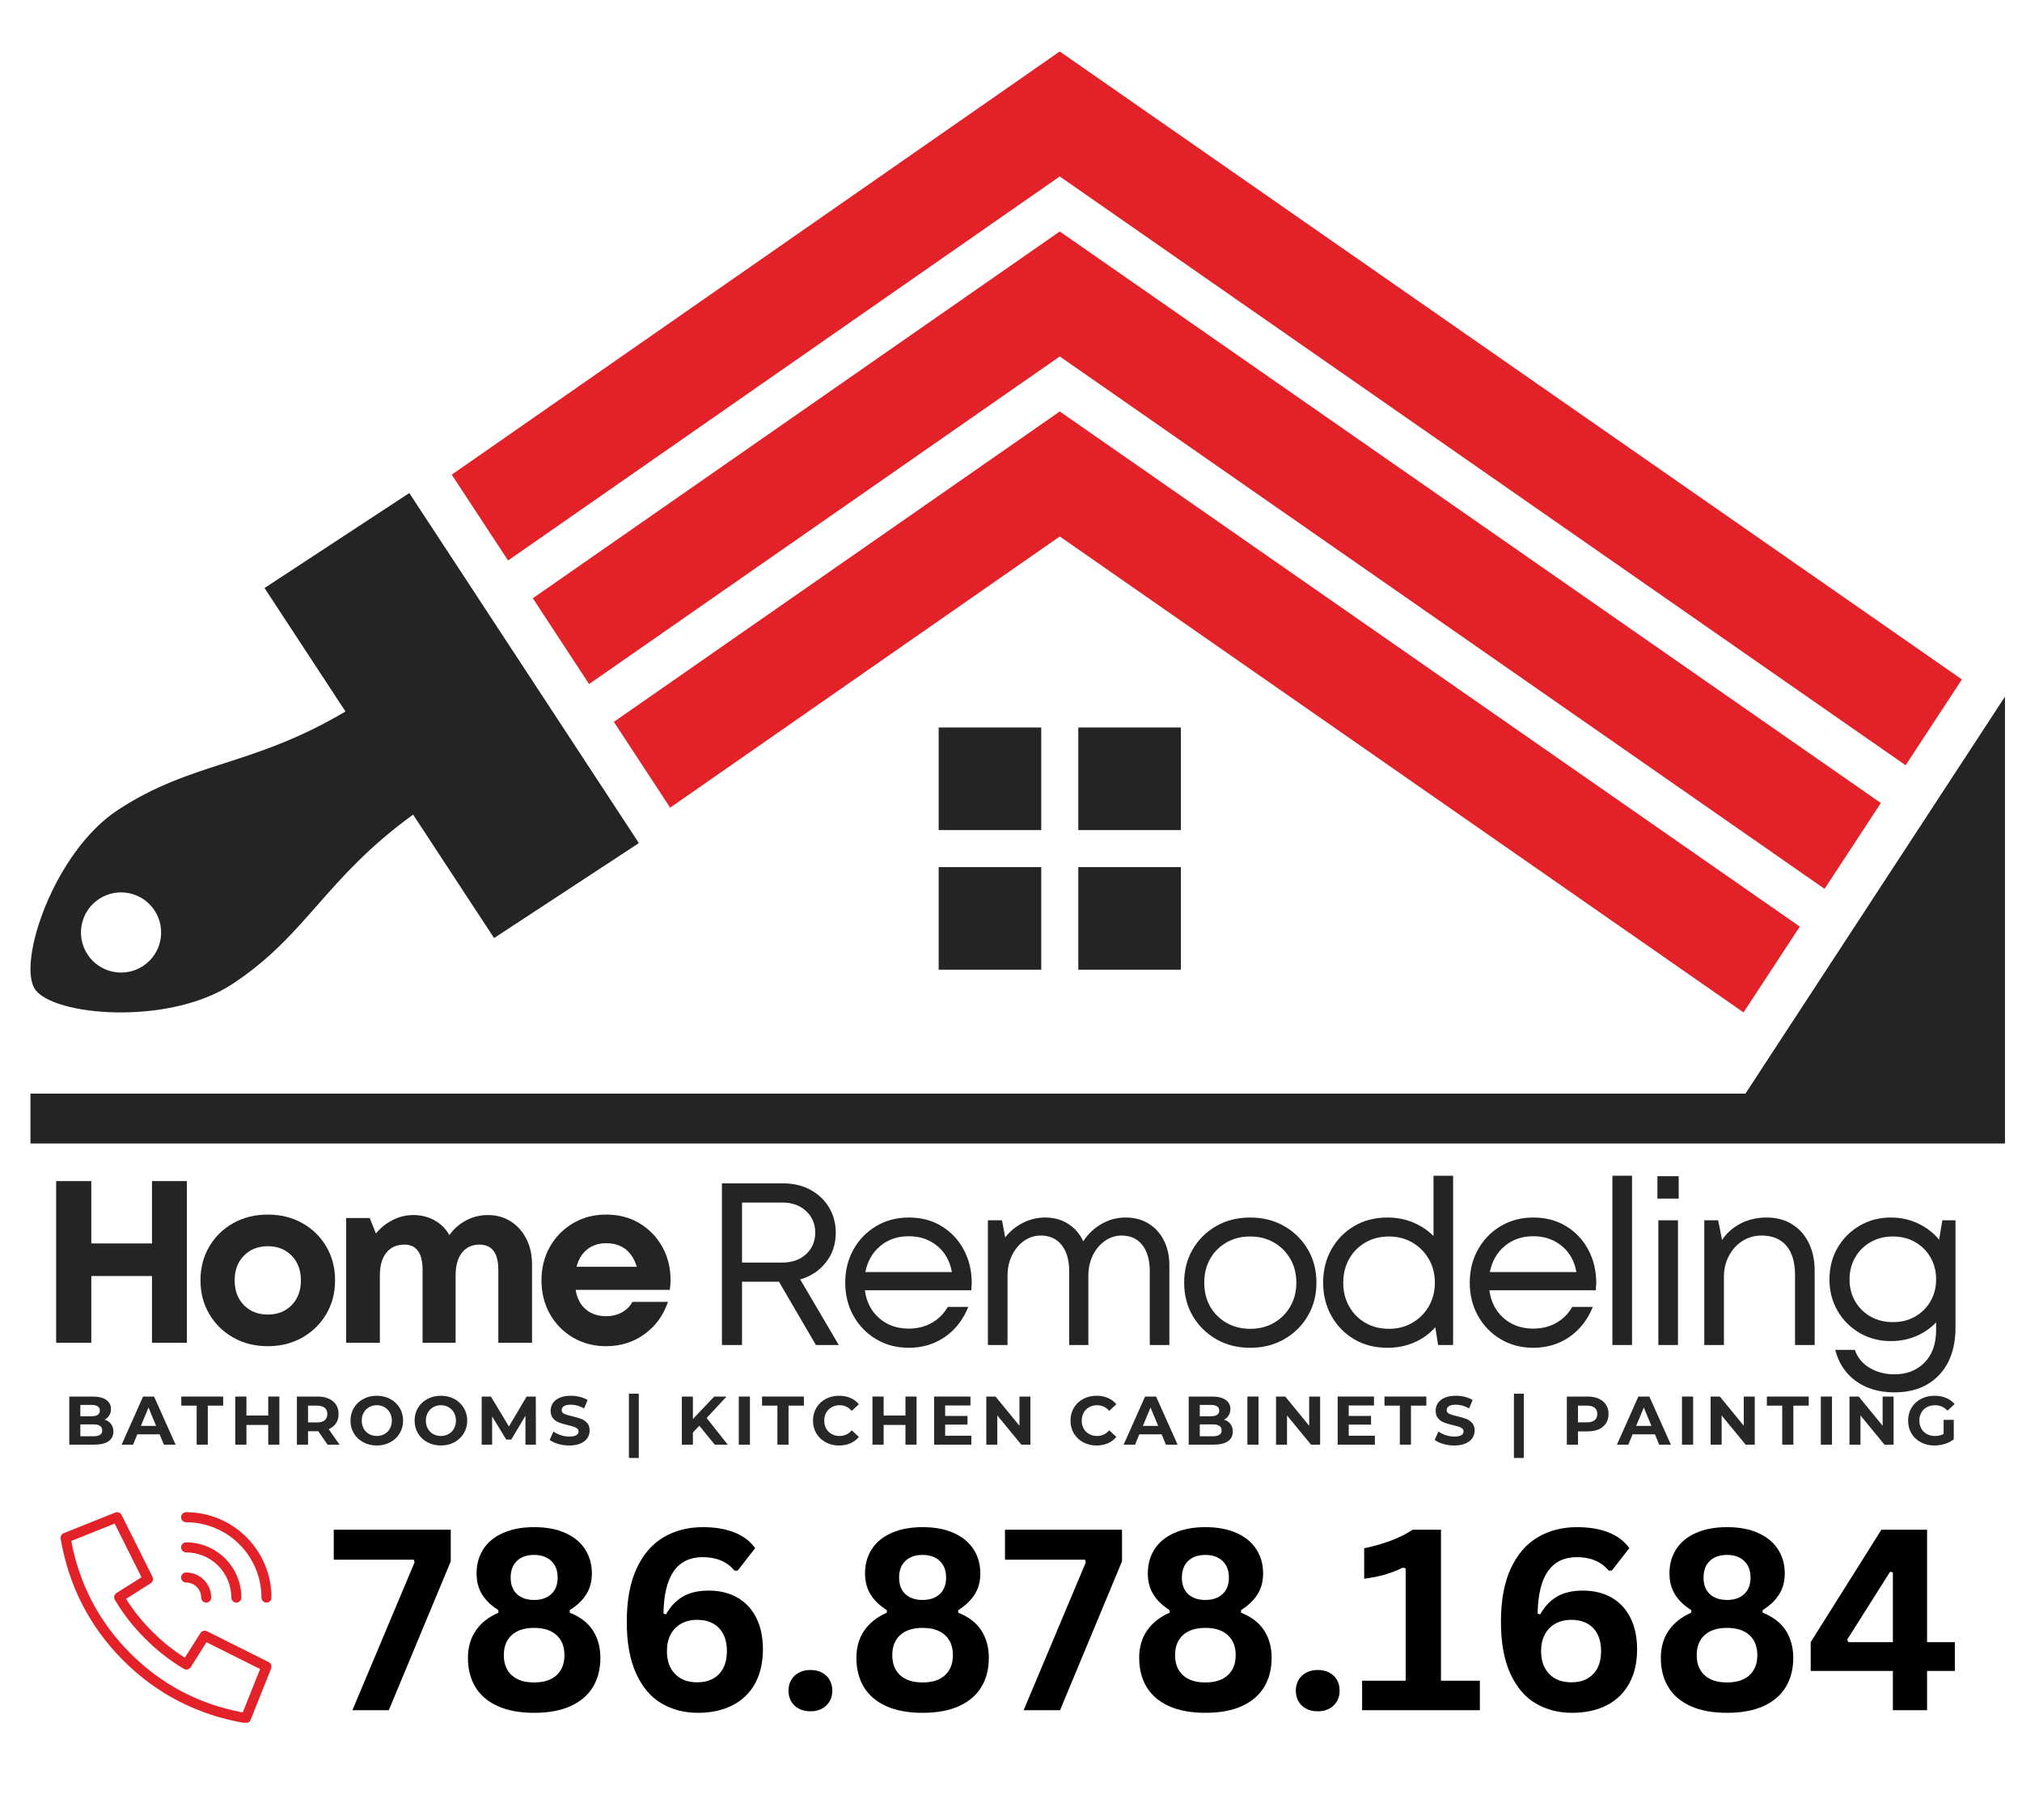 <svg xmlns="http://www.w3.org/2000/svg" xmlns:xlink="http://www.w3.org/1999/xlink" width="1000" zoomAndPan="magnify" viewBox="0 0 750 675" height="900" preserveAspectRatio="xMidYMid meet" version="1.0"><defs><g/><clipPath id="07a077c815"><path d="M 11 258 L 743.68 258 L 743.68 424.195 L 11 424.195 Z M 11 258 " clip-rule="nonzero"/></clipPath><clipPath id="f1d8979d4c"><path d="M 22.348 560.621 L 100.648 560.621 L 100.648 638.922 L 22.348 638.922 Z M 22.348 560.621 " clip-rule="nonzero"/></clipPath></defs><path fill="#e32128" d="M 727.703 251.992 L 706.832 283.816 L 393.078 65.445 L 188.449 207.879 L 167.562 176.047 L 393.078 19.09 Z M 727.703 251.992 " fill-opacity="1" fill-rule="nonzero"/><path fill="#e32128" d="M 697.645 297.828 L 676.766 329.652 L 393.09 132.199 L 218.504 253.703 L 197.633 221.883 L 393.09 85.844 Z M 697.645 297.828 " fill-opacity="1" fill-rule="nonzero"/><path fill="#e32128" d="M 667.578 343.656 L 646.707 375.488 L 393.09 198.961 L 248.574 299.543 L 227.699 267.719 L 393.09 152.605 Z M 667.578 343.656 " fill-opacity="1" fill-rule="nonzero"/><path fill="#242424" d="M 86.078 365.027 C 113.801 346.836 120.523 325.805 153.234 302.121 L 183.27 347.91 L 236.973 312.684 L 151.816 182.863 L 98.117 218.086 L 128.145 263.871 C 93.395 284.461 71.434 282.242 43.699 300.418 C 20.059 315.934 6.391 356.812 12.934 366.801 C 19.484 376.785 62.426 380.539 86.078 365.027 Z M 36.746 333.406 C 43.613 328.902 52.832 330.816 57.332 337.684 C 61.836 344.543 59.922 353.77 53.055 358.273 C 46.184 362.773 36.969 360.852 32.465 353.992 C 27.965 347.121 29.875 337.906 36.746 333.406 Z M 36.746 333.406 " fill-opacity="1" fill-rule="nonzero"/><path fill="#242424" d="M 348.172 269.812 L 386.219 269.812 L 386.219 307.859 L 348.172 307.859 Z M 348.172 269.812 " fill-opacity="1" fill-rule="nonzero"/><path fill="#242424" d="M 399.961 269.812 L 438.008 269.812 L 438.008 307.859 L 399.961 307.859 Z M 399.961 269.812 " fill-opacity="1" fill-rule="nonzero"/><path fill="#242424" d="M 348.172 321.598 L 386.219 321.598 L 386.219 359.645 L 348.172 359.645 Z M 348.172 321.598 " fill-opacity="1" fill-rule="nonzero"/><path fill="#242424" d="M 399.961 321.598 L 438.008 321.598 L 438.008 359.645 L 399.961 359.645 Z M 399.961 321.598 " fill-opacity="1" fill-rule="nonzero"/><g clip-path="url(#07a077c815)"><path fill="#242424" d="M 647.414 405.609 L 11.297 405.609 L 11.297 424.105 L 743.766 424.105 L 743.766 258.246 Z M 647.414 405.609 " fill-opacity="1" fill-rule="nonzero"/></g><g fill="#242424" fill-opacity="1"><g transform="translate(13.989, 497.994)"><g><path d="M 42.391 -59.953 L 55.328 -59.953 L 55.328 0 L 42.391 0 L 42.391 -24.75 L 19.875 -24.75 L 19.875 0 L 6.844 0 L 6.844 -59.953 L 19.875 -59.953 L 19.875 -36.828 L 42.391 -36.828 Z M 42.391 -59.953 "/></g></g></g><g fill="#242424" fill-opacity="1"><g transform="translate(71.364, 497.994)"><g><path d="M 28 1.281 C 23.207 1.281 18.926 0.211 15.156 -1.922 C 11.383 -4.066 8.414 -6.977 6.25 -10.656 C 4.082 -14.344 3 -18.5 3 -23.125 C 3 -27.801 4.082 -31.977 6.25 -35.656 C 8.414 -39.344 11.383 -42.242 15.156 -44.359 C 18.926 -46.473 23.207 -47.531 28 -47.531 C 32.738 -47.531 36.992 -46.473 40.766 -44.359 C 44.535 -42.242 47.504 -39.344 49.672 -35.656 C 51.836 -31.977 52.922 -27.801 52.922 -23.125 C 52.922 -18.5 51.836 -14.344 49.672 -10.656 C 47.504 -6.977 44.535 -4.066 40.766 -1.922 C 36.992 0.211 32.738 1.281 28 1.281 Z M 28 -10.453 C 31.602 -10.453 34.547 -11.617 36.828 -13.953 C 39.109 -16.297 40.25 -19.352 40.25 -23.125 C 40.25 -26.895 39.109 -29.945 36.828 -32.281 C 34.547 -34.625 31.602 -35.797 28 -35.797 C 24.352 -35.797 21.383 -34.625 19.094 -32.281 C 16.812 -29.945 15.672 -26.895 15.672 -23.125 C 15.672 -19.352 16.812 -16.297 19.094 -13.953 C 21.383 -11.617 24.352 -10.453 28 -10.453 Z M 28 -10.453 "/></g></g></g><g fill="#242424" fill-opacity="1"><g transform="translate(122.403, 497.994)"><g><path d="M 58.578 -47.359 C 61.773 -47.359 64.598 -46.57 67.047 -45 C 69.504 -43.438 71.43 -41.281 72.828 -38.531 C 74.234 -35.789 74.938 -32.625 74.938 -29.031 L 74.938 0 L 62.438 0 L 62.438 -26.984 C 62.438 -33.254 60.094 -36.391 55.406 -36.391 C 52.664 -36.391 50.508 -35.391 48.938 -33.391 C 47.375 -31.398 46.594 -28.602 46.594 -25 L 46.594 0 L 34.344 0 L 34.344 -26.984 C 34.344 -33.254 32.086 -36.391 27.578 -36.391 C 24.723 -36.391 22.492 -35.391 20.891 -33.391 C 19.297 -31.398 18.5 -28.602 18.5 -25 L 18.5 0 L 6 0 L 6 -46.25 L 14.734 -46.25 L 17.047 -40.516 C 18.703 -42.566 20.742 -44.219 23.172 -45.469 C 25.598 -46.727 28.18 -47.359 30.922 -47.359 C 33.828 -47.359 36.453 -46.703 38.797 -45.391 C 41.141 -44.078 42.969 -42.25 44.281 -39.906 C 45.875 -42.188 47.926 -44 50.438 -45.344 C 52.945 -46.688 55.66 -47.359 58.578 -47.359 Z M 58.578 -47.359 "/></g></g></g><g fill="#242424" fill-opacity="1"><g transform="translate(197.848, 497.994)"><g><path d="M 50.875 -23.297 C 50.875 -22.098 50.785 -20.867 50.609 -19.609 L 15.672 -19.609 C 16.18 -16.473 17.438 -14.062 19.438 -12.375 C 21.438 -10.688 23.953 -9.844 26.984 -9.844 C 29.148 -9.844 31.086 -10.312 32.797 -11.25 C 34.516 -12.195 35.828 -13.5 36.734 -15.156 L 49.922 -15.156 C 48.211 -10.133 45.301 -6.141 41.188 -3.172 C 37.082 -0.203 32.348 1.281 26.984 1.281 C 22.41 1.281 18.312 0.211 14.688 -1.922 C 11.062 -4.066 8.207 -6.977 6.125 -10.656 C 4.039 -14.344 3 -18.5 3 -23.125 C 3 -27.75 4.039 -31.898 6.125 -35.578 C 8.207 -39.266 11.062 -42.176 14.688 -44.312 C 18.312 -46.457 22.41 -47.531 26.984 -47.531 C 31.711 -47.531 35.875 -46.43 39.469 -44.234 C 43.07 -42.035 45.875 -39.109 47.875 -35.453 C 49.875 -31.797 50.875 -27.742 50.875 -23.297 Z M 26.984 -36.906 C 24.18 -36.906 21.82 -36.133 19.906 -34.594 C 18 -33.051 16.703 -30.91 16.016 -28.172 L 38.359 -28.172 C 36.535 -33.992 32.742 -36.906 26.984 -36.906 Z M 26.984 -36.906 "/></g></g></g><g fill="#242424" fill-opacity="1"><g transform="translate(259.56, 498.835)"><g><path d="M 43.078 0 L 29.375 -23.469 L 15.672 -23.469 L 15.672 0 L 8.219 0 L 8.219 -59.953 L 30.922 -59.953 C 34.68 -59.953 38.031 -59.164 40.969 -57.594 C 43.914 -56.02 46.227 -53.848 47.906 -51.078 C 49.594 -48.316 50.438 -45.164 50.438 -41.625 C 50.438 -37.395 49.223 -33.738 46.797 -30.656 C 44.367 -27.57 41.188 -25.461 37.25 -24.328 L 51.562 0 Z M 15.672 -52.844 L 15.672 -30.578 L 30.578 -30.578 C 34.234 -30.578 37.188 -31.617 39.438 -33.703 C 41.695 -35.785 42.828 -38.453 42.828 -41.703 C 42.828 -44.898 41.695 -47.555 39.438 -49.672 C 37.188 -51.785 34.234 -52.844 30.578 -52.844 Z M 15.672 -52.844 "/></g></g></g><g fill="#242424" fill-opacity="1"><g transform="translate(309.828, 498.835)"><g><path d="M 50.609 -22.953 C 50.609 -22.492 50.578 -22.051 50.516 -21.625 C 50.461 -21.195 50.438 -20.754 50.438 -20.297 L 10.969 -20.297 C 11.531 -16.016 13.297 -12.57 16.266 -9.969 C 19.234 -7.375 22.891 -6.078 27.234 -6.078 C 30.43 -6.078 33.285 -6.789 35.797 -8.219 C 38.305 -9.645 40.273 -11.613 41.703 -14.125 L 49.328 -14.125 C 47.391 -9.332 44.477 -5.609 40.594 -2.953 C 36.707 -0.297 32.254 1.031 27.234 1.031 C 22.773 1.031 18.758 -0.023 15.188 -2.141 C 11.625 -4.254 8.816 -7.133 6.766 -10.781 C 4.711 -14.438 3.688 -18.551 3.688 -23.125 C 3.688 -27.688 4.711 -31.797 6.766 -35.453 C 8.816 -39.109 11.625 -41.992 15.188 -44.109 C 18.758 -46.223 22.773 -47.281 27.234 -47.281 C 31.91 -47.281 36.004 -46.191 39.516 -44.016 C 43.035 -41.848 45.766 -38.922 47.703 -35.234 C 49.641 -31.555 50.609 -27.461 50.609 -22.953 Z M 27.234 -40.344 C 23.066 -40.344 19.539 -39.129 16.656 -36.703 C 13.77 -34.273 11.93 -31.062 11.141 -27.062 L 43.25 -27.062 C 42.508 -31.176 40.68 -34.414 37.766 -36.781 C 34.859 -39.156 31.348 -40.344 27.234 -40.344 Z M 27.234 -40.344 "/></g></g></g><g fill="#242424" fill-opacity="1"><g transform="translate(359.068, 498.835)"><g><path d="M 58.406 -47.281 C 61.719 -47.281 64.586 -46.52 67.016 -45 C 69.441 -43.488 71.32 -41.406 72.656 -38.75 C 74 -36.094 74.672 -33.023 74.672 -29.547 L 74.672 0 L 67.406 0 L 67.406 -27.312 C 67.406 -31.488 66.488 -34.742 64.656 -37.078 C 62.832 -39.422 60.266 -40.594 56.953 -40.594 C 54.723 -40.594 52.664 -39.938 50.781 -38.625 C 48.895 -37.312 47.395 -35.523 46.281 -33.266 C 45.176 -31.016 44.625 -28.461 44.625 -25.609 L 44.625 0 L 37.516 0 L 37.516 -27.312 C 37.516 -31.488 36.582 -34.742 34.719 -37.078 C 32.863 -39.422 30.285 -40.594 26.984 -40.594 C 24.691 -40.594 22.617 -39.938 20.766 -38.625 C 18.91 -37.312 17.426 -35.523 16.312 -33.266 C 15.195 -31.016 14.641 -28.461 14.641 -25.609 L 14.641 0 L 7.359 0 L 7.359 -46.25 L 12.594 -46.25 L 13.781 -39.906 C 15.551 -42.188 17.734 -43.984 20.328 -45.297 C 22.93 -46.617 25.691 -47.281 28.609 -47.281 C 31.859 -47.281 34.707 -46.492 37.156 -44.922 C 39.613 -43.348 41.473 -41.191 42.734 -38.453 C 44.504 -41.191 46.773 -43.348 49.547 -44.922 C 52.316 -46.492 55.27 -47.281 58.406 -47.281 Z M 58.406 -47.281 "/></g></g></g><g fill="#242424" fill-opacity="1"><g transform="translate(435.541, 498.835)"><g><path d="M 28.172 1.031 C 23.492 1.031 19.312 -0.023 15.625 -2.141 C 11.945 -4.254 9.035 -7.125 6.891 -10.75 C 4.754 -14.375 3.688 -18.5 3.688 -23.125 C 3.688 -27.75 4.754 -31.883 6.891 -35.531 C 9.035 -39.188 11.945 -42.055 15.625 -44.141 C 19.312 -46.234 23.492 -47.281 28.172 -47.281 C 32.859 -47.281 37.055 -46.223 40.766 -44.109 C 44.473 -41.992 47.395 -39.125 49.531 -35.5 C 51.676 -31.875 52.75 -27.75 52.75 -23.125 C 52.75 -18.5 51.676 -14.375 49.531 -10.75 C 47.395 -7.125 44.473 -4.254 40.766 -2.141 C 37.055 -0.023 32.859 1.031 28.172 1.031 Z M 28.172 -6 C 31.484 -6 34.422 -6.738 36.984 -8.219 C 39.555 -9.707 41.582 -11.734 43.062 -14.297 C 44.551 -16.867 45.297 -19.812 45.297 -23.125 C 45.297 -26.438 44.551 -29.375 43.062 -31.938 C 41.582 -34.508 39.555 -36.535 36.984 -38.016 C 34.422 -39.504 31.484 -40.25 28.172 -40.25 C 24.859 -40.25 21.914 -39.504 19.344 -38.016 C 16.781 -36.535 14.77 -34.508 13.312 -31.938 C 11.863 -29.375 11.141 -26.438 11.141 -23.125 C 11.141 -19.812 11.863 -16.867 13.312 -14.297 C 14.77 -11.734 16.797 -9.707 19.391 -8.219 C 21.992 -6.738 24.922 -6 28.172 -6 Z M 28.172 -6 "/></g></g></g><g fill="#242424" fill-opacity="1"><g transform="translate(487.094, 498.835)"><g><path d="M 44.625 -62.781 L 51.891 -62.781 L 51.891 0 L 46.328 0 L 45.297 -6.594 C 43.191 -4.195 40.609 -2.328 37.547 -0.984 C 34.492 0.359 31.172 1.031 27.578 1.031 C 22.891 1.031 18.758 -0.023 15.188 -2.141 C 11.625 -4.254 8.816 -7.133 6.766 -10.781 C 4.711 -14.438 3.688 -18.551 3.688 -23.125 C 3.688 -27.75 4.711 -31.875 6.766 -35.5 C 8.816 -39.125 11.625 -41.992 15.188 -44.109 C 18.758 -46.223 22.891 -47.281 27.578 -47.281 C 31.004 -47.281 34.172 -46.664 37.078 -45.438 C 39.992 -44.207 42.508 -42.535 44.625 -40.422 Z M 28.094 -6 C 31.344 -6 34.25 -6.754 36.812 -8.266 C 39.383 -9.773 41.41 -11.812 42.891 -14.375 C 44.379 -16.945 45.125 -19.863 45.125 -23.125 C 45.125 -26.375 44.379 -29.285 42.891 -31.859 C 41.41 -34.43 39.383 -36.473 36.812 -37.984 C 34.25 -39.492 31.344 -40.25 28.094 -40.25 C 24.832 -40.25 21.914 -39.504 19.344 -38.016 C 16.781 -36.535 14.77 -34.492 13.312 -31.891 C 11.863 -29.297 11.141 -26.375 11.141 -23.125 C 11.141 -19.863 11.863 -16.938 13.312 -14.344 C 14.77 -11.75 16.781 -9.707 19.344 -8.219 C 21.914 -6.738 24.832 -6 28.094 -6 Z M 28.094 -6 "/></g></g></g><g fill="#242424" fill-opacity="1"><g transform="translate(541.472, 498.835)"><g><path d="M 50.609 -22.953 C 50.609 -22.492 50.578 -22.051 50.516 -21.625 C 50.461 -21.195 50.438 -20.754 50.438 -20.297 L 10.969 -20.297 C 11.531 -16.016 13.297 -12.57 16.266 -9.969 C 19.234 -7.375 22.891 -6.078 27.234 -6.078 C 30.43 -6.078 33.285 -6.789 35.797 -8.219 C 38.305 -9.645 40.273 -11.613 41.703 -14.125 L 49.328 -14.125 C 47.391 -9.332 44.477 -5.609 40.594 -2.953 C 36.707 -0.297 32.254 1.031 27.234 1.031 C 22.773 1.031 18.758 -0.023 15.188 -2.141 C 11.625 -4.254 8.816 -7.133 6.766 -10.781 C 4.711 -14.438 3.688 -18.551 3.688 -23.125 C 3.688 -27.688 4.711 -31.797 6.766 -35.453 C 8.816 -39.109 11.625 -41.992 15.188 -44.109 C 18.758 -46.223 22.773 -47.281 27.234 -47.281 C 31.91 -47.281 36.004 -46.191 39.516 -44.016 C 43.035 -41.848 45.766 -38.922 47.703 -35.234 C 49.641 -31.555 50.609 -27.461 50.609 -22.953 Z M 27.234 -40.344 C 23.066 -40.344 19.539 -39.129 16.656 -36.703 C 13.77 -34.273 11.93 -31.062 11.141 -27.062 L 43.25 -27.062 C 42.508 -31.176 40.68 -34.414 37.766 -36.781 C 34.859 -39.156 31.348 -40.344 27.234 -40.344 Z M 27.234 -40.344 "/></g></g></g><g fill="#242424" fill-opacity="1"><g transform="translate(590.713, 498.835)"><g><path d="M 7.359 0 L 7.359 -62.781 L 14.641 -62.781 L 14.641 0 Z M 7.359 0 "/></g></g></g><g fill="#242424" fill-opacity="1"><g transform="translate(607.754, 498.835)"><g><path d="M 7.016 -54.297 L 7.016 -62.609 L 14.906 -62.609 L 14.906 -54.297 Z M 7.359 0 L 7.359 -46.25 L 14.641 -46.25 L 14.641 0 Z M 7.359 0 "/></g></g></g><g fill="#242424" fill-opacity="1"><g transform="translate(624.795, 498.835)"><g><path d="M 30.484 -47.281 C 34.141 -47.281 37.305 -46.438 39.984 -44.75 C 42.672 -43.062 44.727 -40.734 46.156 -37.766 C 47.582 -34.797 48.297 -31.426 48.297 -27.656 L 48.297 0 L 41.016 0 L 41.016 -25.953 C 41.016 -30.691 39.941 -34.316 37.797 -36.828 C 35.66 -39.336 32.598 -40.594 28.609 -40.594 C 25.984 -40.594 23.613 -39.922 21.5 -38.578 C 19.383 -37.234 17.711 -35.391 16.484 -33.047 C 15.254 -30.711 14.641 -28.117 14.641 -25.266 L 14.641 0 L 7.359 0 L 7.359 -46.25 L 12.5 -46.25 L 13.953 -38.969 C 15.672 -41.539 17.957 -43.566 20.812 -45.047 C 23.664 -46.535 26.891 -47.281 30.484 -47.281 Z M 30.484 -47.281 "/></g></g></g><g fill="#242424" fill-opacity="1"><g transform="translate(674.892, 498.835)"><g><path d="M 45.562 -46.25 L 50.438 -46.25 L 50.438 -6.516 C 50.438 0.961 48.41 6.844 44.359 11.125 C 40.305 15.414 34.77 17.562 27.75 17.562 C 22.094 17.562 17.336 16.16 13.484 13.359 C 9.629 10.555 7.078 6.703 5.828 1.797 L 13.109 1.797 C 14.129 4.711 15.977 6.953 18.656 8.516 C 21.344 10.086 24.375 10.875 27.75 10.875 C 32.375 10.875 36.113 9.414 38.969 6.5 C 41.82 3.594 43.25 -0.426 43.25 -5.562 L 43.25 -8.391 C 41.195 -6.223 38.727 -4.523 35.844 -3.297 C 32.957 -2.066 29.832 -1.453 26.469 -1.453 C 22.188 -1.453 18.316 -2.461 14.859 -4.484 C 11.398 -6.516 8.672 -9.258 6.672 -12.719 C 4.68 -16.176 3.688 -20.047 3.688 -24.328 C 3.688 -28.66 4.68 -32.551 6.672 -36 C 8.672 -39.457 11.398 -42.203 14.859 -44.234 C 18.316 -46.266 22.188 -47.281 26.469 -47.281 C 30.113 -47.281 33.492 -46.535 36.609 -45.047 C 39.723 -43.566 42.305 -41.566 44.359 -39.047 Z M 27.234 -8.484 C 30.316 -8.484 33.055 -9.164 35.453 -10.531 C 37.848 -11.906 39.742 -13.789 41.141 -16.188 C 42.547 -18.582 43.25 -21.297 43.25 -24.328 C 43.25 -27.41 42.547 -30.148 41.141 -32.547 C 39.742 -34.941 37.848 -36.82 35.453 -38.188 C 33.055 -39.562 30.316 -40.25 27.234 -40.25 C 24.148 -40.25 21.395 -39.562 18.969 -38.188 C 16.539 -36.82 14.629 -34.926 13.234 -32.5 C 11.836 -30.07 11.141 -27.348 11.141 -24.328 C 11.141 -21.297 11.836 -18.582 13.234 -16.188 C 14.629 -13.789 16.539 -11.906 18.969 -10.531 C 21.395 -9.164 24.148 -8.484 27.234 -8.484 Z M 27.234 -8.484 "/></g></g></g><g fill="#272727" fill-opacity="1"><g transform="translate(23.587, 535.794)"><g><path d="M 15.219 -9.281 C 16.238 -8.957 17.035 -8.414 17.609 -7.656 C 18.18 -6.906 18.469 -5.977 18.469 -4.875 C 18.469 -3.301 17.859 -2.094 16.641 -1.25 C 15.43 -0.414 13.664 0 11.344 0 L 2.109 0 L 2.109 -17.844 L 10.828 -17.844 C 13.004 -17.844 14.672 -17.426 15.828 -16.594 C 16.992 -15.758 17.578 -14.629 17.578 -13.203 C 17.578 -12.336 17.367 -11.562 16.953 -10.875 C 16.535 -10.195 15.957 -9.664 15.219 -9.281 Z M 6.219 -14.734 L 6.219 -10.531 L 10.328 -10.531 C 11.336 -10.531 12.109 -10.707 12.641 -11.062 C 13.172 -11.414 13.438 -11.941 13.438 -12.641 C 13.438 -13.336 13.172 -13.859 12.641 -14.203 C 12.109 -14.555 11.336 -14.734 10.328 -14.734 Z M 11.031 -3.109 C 12.125 -3.109 12.945 -3.285 13.5 -3.641 C 14.051 -3.992 14.328 -4.547 14.328 -5.297 C 14.328 -6.773 13.227 -7.516 11.031 -7.516 L 6.219 -7.516 L 6.219 -3.109 Z M 11.031 -3.109 "/></g></g></g><g fill="#272727" fill-opacity="1"><g transform="translate(45.349, 535.794)"><g><path d="M 13.859 -3.828 L 5.578 -3.828 L 4 0 L -0.234 0 L 7.719 -17.844 L 11.797 -17.844 L 19.781 0 L 15.438 0 Z M 12.562 -6.953 L 9.734 -13.781 L 6.906 -6.953 Z M 12.562 -6.953 "/></g></g></g><g fill="#272727" fill-opacity="1"><g transform="translate(67.137, 535.794)"><g><path d="M 5.812 -14.469 L 0.109 -14.469 L 0.109 -17.844 L 15.641 -17.844 L 15.641 -14.469 L 9.938 -14.469 L 9.938 0 L 5.812 0 Z M 5.812 -14.469 "/></g></g></g><g fill="#272727" fill-opacity="1"><g transform="translate(85.153, 535.794)"><g><path d="M 18.469 -17.844 L 18.469 0 L 14.344 0 L 14.344 -7.312 L 6.25 -7.312 L 6.25 0 L 2.109 0 L 2.109 -17.844 L 6.25 -17.844 L 6.25 -10.812 L 14.344 -10.812 L 14.344 -17.844 Z M 18.469 -17.844 "/></g></g></g><g fill="#272727" fill-opacity="1"><g transform="translate(108.011, 535.794)"><g><path d="M 13.484 0 L 10.047 -4.969 L 6.25 -4.969 L 6.25 0 L 2.109 0 L 2.109 -17.844 L 9.844 -17.844 C 11.414 -17.844 12.785 -17.578 13.953 -17.047 C 15.117 -16.523 16.016 -15.781 16.641 -14.812 C 17.266 -13.844 17.578 -12.691 17.578 -11.359 C 17.578 -10.035 17.258 -8.895 16.625 -7.938 C 15.988 -6.977 15.086 -6.242 13.922 -5.734 L 17.922 0 Z M 13.406 -11.359 C 13.406 -12.367 13.082 -13.141 12.438 -13.672 C 11.789 -14.203 10.848 -14.469 9.609 -14.469 L 6.25 -14.469 L 6.25 -8.25 L 9.609 -8.25 C 10.848 -8.25 11.789 -8.52 12.438 -9.062 C 13.082 -9.613 13.406 -10.379 13.406 -11.359 Z M 13.406 -11.359 "/></g></g></g><g fill="#272727" fill-opacity="1"><g transform="translate(129.009, 535.794)"><g><path d="M 10.75 0.312 C 8.906 0.312 7.238 -0.086 5.75 -0.891 C 4.258 -1.691 3.094 -2.789 2.25 -4.188 C 1.414 -5.594 1 -7.172 1 -8.922 C 1 -10.672 1.414 -12.242 2.25 -13.641 C 3.094 -15.047 4.258 -16.145 5.75 -16.938 C 7.238 -17.738 8.906 -18.141 10.75 -18.141 C 12.602 -18.141 14.27 -17.738 15.75 -16.938 C 17.227 -16.145 18.391 -15.047 19.234 -13.641 C 20.086 -12.242 20.516 -10.672 20.516 -8.922 C 20.516 -7.172 20.086 -5.594 19.234 -4.188 C 18.391 -2.789 17.227 -1.691 15.75 -0.891 C 14.27 -0.086 12.602 0.312 10.75 0.312 Z M 10.75 -3.219 C 11.801 -3.219 12.754 -3.457 13.609 -3.938 C 14.461 -4.414 15.129 -5.086 15.609 -5.953 C 16.086 -6.828 16.328 -7.816 16.328 -8.922 C 16.328 -10.023 16.086 -11.008 15.609 -11.875 C 15.129 -12.738 14.461 -13.41 13.609 -13.891 C 12.754 -14.379 11.801 -14.625 10.75 -14.625 C 9.695 -14.625 8.742 -14.379 7.891 -13.891 C 7.047 -13.41 6.379 -12.738 5.891 -11.875 C 5.41 -11.008 5.172 -10.023 5.172 -8.922 C 5.172 -7.816 5.41 -6.828 5.891 -5.953 C 6.379 -5.086 7.047 -4.414 7.891 -3.938 C 8.742 -3.457 9.695 -3.219 10.75 -3.219 Z M 10.75 -3.219 "/></g></g></g><g fill="#272727" fill-opacity="1"><g transform="translate(152.784, 535.794)"><g><path d="M 10.75 0.312 C 8.906 0.312 7.238 -0.086 5.75 -0.891 C 4.258 -1.691 3.094 -2.789 2.25 -4.188 C 1.414 -5.594 1 -7.172 1 -8.922 C 1 -10.672 1.414 -12.242 2.25 -13.641 C 3.094 -15.047 4.258 -16.145 5.75 -16.938 C 7.238 -17.738 8.906 -18.141 10.75 -18.141 C 12.602 -18.141 14.27 -17.738 15.75 -16.938 C 17.227 -16.145 18.391 -15.047 19.234 -13.641 C 20.086 -12.242 20.516 -10.672 20.516 -8.922 C 20.516 -7.172 20.086 -5.594 19.234 -4.188 C 18.391 -2.789 17.227 -1.691 15.75 -0.891 C 14.27 -0.086 12.602 0.312 10.75 0.312 Z M 10.75 -3.219 C 11.801 -3.219 12.754 -3.457 13.609 -3.938 C 14.461 -4.414 15.129 -5.086 15.609 -5.953 C 16.086 -6.828 16.328 -7.816 16.328 -8.922 C 16.328 -10.023 16.086 -11.008 15.609 -11.875 C 15.129 -12.738 14.461 -13.41 13.609 -13.891 C 12.754 -14.379 11.801 -14.625 10.75 -14.625 C 9.695 -14.625 8.742 -14.379 7.891 -13.891 C 7.047 -13.41 6.379 -12.738 5.891 -11.875 C 5.41 -11.008 5.172 -10.023 5.172 -8.922 C 5.172 -7.816 5.41 -6.828 5.891 -5.953 C 6.379 -5.086 7.047 -4.414 7.891 -3.938 C 8.742 -3.457 9.695 -3.219 10.75 -3.219 Z M 10.75 -3.219 "/></g></g></g><g fill="#272727" fill-opacity="1"><g transform="translate(176.559, 535.794)"><g><path d="M 18.344 0 L 18.328 -10.703 L 13.078 -1.891 L 11.219 -1.891 L 5.984 -10.469 L 5.984 0 L 2.109 0 L 2.109 -17.844 L 5.531 -17.844 L 12.203 -6.75 L 18.781 -17.844 L 22.172 -17.844 L 22.219 0 Z M 18.344 0 "/></g></g></g><g fill="#272727" fill-opacity="1"><g transform="translate(203.163, 535.794)"><g><path d="M 7.984 0.312 C 6.566 0.312 5.195 0.117 3.875 -0.266 C 2.562 -0.648 1.508 -1.148 0.719 -1.766 L 2.109 -4.875 C 2.879 -4.312 3.789 -3.859 4.844 -3.516 C 5.895 -3.172 6.945 -3 8 -3 C 9.176 -3 10.039 -3.172 10.594 -3.516 C 11.156 -3.867 11.438 -4.336 11.438 -4.922 C 11.438 -5.348 11.27 -5.695 10.938 -5.969 C 10.613 -6.25 10.191 -6.473 9.672 -6.641 C 9.148 -6.816 8.445 -7.008 7.562 -7.219 C 6.207 -7.539 5.098 -7.863 4.234 -8.188 C 3.367 -8.508 2.625 -9.023 2 -9.734 C 1.383 -10.453 1.078 -11.406 1.078 -12.594 C 1.078 -13.625 1.352 -14.562 1.906 -15.406 C 2.469 -16.25 3.312 -16.914 4.438 -17.406 C 5.57 -17.895 6.957 -18.141 8.594 -18.141 C 9.727 -18.141 10.836 -18.004 11.922 -17.734 C 13.016 -17.461 13.969 -17.07 14.781 -16.562 L 13.5 -13.438 C 11.852 -14.363 10.207 -14.828 8.562 -14.828 C 7.406 -14.828 6.551 -14.641 6 -14.266 C 5.445 -13.891 5.172 -13.398 5.172 -12.797 C 5.172 -12.18 5.488 -11.723 6.125 -11.422 C 6.758 -11.129 7.734 -10.836 9.047 -10.547 C 10.398 -10.223 11.508 -9.898 12.375 -9.578 C 13.25 -9.254 13.992 -8.742 14.609 -8.047 C 15.234 -7.359 15.547 -6.414 15.547 -5.219 C 15.547 -4.195 15.258 -3.266 14.688 -2.422 C 14.125 -1.586 13.27 -0.922 12.125 -0.422 C 10.988 0.066 9.609 0.312 7.984 0.312 Z M 7.984 0.312 "/></g></g></g><g fill="#272727" fill-opacity="1"><g transform="translate(221.689, 535.794)"><g/></g></g><g fill="#272727" fill-opacity="1"><g transform="translate(231.169, 535.794)"><g><path d="M 2.109 -18.906 L 5.766 -18.906 L 5.766 4.938 L 2.109 4.938 Z M 2.109 -18.906 "/></g></g></g><g fill="#272727" fill-opacity="1"><g transform="translate(241.311, 535.794)"><g/></g></g><g fill="#272727" fill-opacity="1"><g transform="translate(250.791, 535.794)"><g><path d="M 8.609 -7.016 L 6.219 -4.516 L 6.219 0 L 2.109 0 L 2.109 -17.844 L 6.219 -17.844 L 6.219 -9.5 L 14.125 -17.844 L 18.703 -17.844 L 11.312 -9.891 L 19.141 0 L 14.328 0 Z M 8.609 -7.016 "/></g></g></g><g fill="#272727" fill-opacity="1"><g transform="translate(271.916, 535.794)"><g><path d="M 2.109 -17.844 L 6.25 -17.844 L 6.25 0 L 2.109 0 Z M 2.109 -17.844 "/></g></g></g><g fill="#272727" fill-opacity="1"><g transform="translate(282.543, 535.794)"><g><path d="M 5.812 -14.469 L 0.109 -14.469 L 0.109 -17.844 L 15.641 -17.844 L 15.641 -14.469 L 9.938 -14.469 L 9.938 0 L 5.812 0 Z M 5.812 -14.469 "/></g></g></g><g fill="#272727" fill-opacity="1"><g transform="translate(300.559, 535.794)"><g><path d="M 10.656 0.312 C 8.832 0.312 7.188 -0.082 5.719 -0.875 C 4.25 -1.664 3.094 -2.758 2.25 -4.156 C 1.414 -5.562 1 -7.148 1 -8.922 C 1 -10.68 1.414 -12.266 2.25 -13.672 C 3.094 -15.078 4.25 -16.172 5.719 -16.953 C 7.188 -17.742 8.836 -18.141 10.672 -18.141 C 12.223 -18.141 13.625 -17.867 14.875 -17.328 C 16.125 -16.785 17.172 -16.004 18.016 -14.984 L 15.359 -12.531 C 14.16 -13.926 12.664 -14.625 10.875 -14.625 C 9.77 -14.625 8.785 -14.379 7.922 -13.891 C 7.055 -13.41 6.379 -12.738 5.891 -11.875 C 5.41 -11.008 5.172 -10.023 5.172 -8.922 C 5.172 -7.816 5.41 -6.828 5.891 -5.953 C 6.379 -5.086 7.055 -4.414 7.922 -3.938 C 8.785 -3.457 9.77 -3.219 10.875 -3.219 C 12.664 -3.219 14.16 -3.922 15.359 -5.328 L 18.016 -2.875 C 17.172 -1.844 16.117 -1.051 14.859 -0.5 C 13.598 0.039 12.195 0.312 10.656 0.312 Z M 10.656 0.312 "/></g></g></g><g fill="#272727" fill-opacity="1"><g transform="translate(321.506, 535.794)"><g><path d="M 18.469 -17.844 L 18.469 0 L 14.344 0 L 14.344 -7.312 L 6.25 -7.312 L 6.25 0 L 2.109 0 L 2.109 -17.844 L 6.25 -17.844 L 6.25 -10.812 L 14.344 -10.812 L 14.344 -17.844 Z M 18.469 -17.844 "/></g></g></g><g fill="#272727" fill-opacity="1"><g transform="translate(344.364, 535.794)"><g><path d="M 15.922 -3.312 L 15.922 0 L 2.109 0 L 2.109 -17.844 L 15.594 -17.844 L 15.594 -14.531 L 6.219 -14.531 L 6.219 -10.656 L 14.5 -10.656 L 14.5 -7.438 L 6.219 -7.438 L 6.219 -3.312 Z M 15.922 -3.312 "/></g></g></g><g fill="#272727" fill-opacity="1"><g transform="translate(363.731, 535.794)"><g><path d="M 18.469 -17.844 L 18.469 0 L 15.094 0 L 6.188 -10.828 L 6.188 0 L 2.109 0 L 2.109 -17.844 L 5.531 -17.844 L 14.406 -7.016 L 14.406 -17.844 Z M 18.469 -17.844 "/></g></g></g><g fill="#272727" fill-opacity="1"><g transform="translate(386.589, 535.794)"><g/></g></g><g fill="#272727" fill-opacity="1"><g transform="translate(396.069, 535.794)"><g><path d="M 10.656 0.312 C 8.832 0.312 7.188 -0.082 5.719 -0.875 C 4.25 -1.664 3.094 -2.758 2.25 -4.156 C 1.414 -5.562 1 -7.148 1 -8.922 C 1 -10.68 1.414 -12.266 2.25 -13.672 C 3.094 -15.078 4.25 -16.172 5.719 -16.953 C 7.188 -17.742 8.836 -18.141 10.672 -18.141 C 12.223 -18.141 13.625 -17.867 14.875 -17.328 C 16.125 -16.785 17.172 -16.004 18.016 -14.984 L 15.359 -12.531 C 14.16 -13.926 12.664 -14.625 10.875 -14.625 C 9.77 -14.625 8.785 -14.379 7.922 -13.891 C 7.055 -13.41 6.379 -12.738 5.891 -11.875 C 5.41 -11.008 5.172 -10.023 5.172 -8.922 C 5.172 -7.816 5.41 -6.828 5.891 -5.953 C 6.379 -5.086 7.055 -4.414 7.922 -3.938 C 8.785 -3.457 9.77 -3.219 10.875 -3.219 C 12.664 -3.219 14.16 -3.922 15.359 -5.328 L 18.016 -2.875 C 17.172 -1.844 16.117 -1.051 14.859 -0.5 C 13.598 0.039 12.195 0.312 10.656 0.312 Z M 10.656 0.312 "/></g></g></g><g fill="#272727" fill-opacity="1"><g transform="translate(417.016, 535.794)"><g><path d="M 13.859 -3.828 L 5.578 -3.828 L 4 0 L -0.234 0 L 7.719 -17.844 L 11.797 -17.844 L 19.781 0 L 15.438 0 Z M 12.562 -6.953 L 9.734 -13.781 L 6.906 -6.953 Z M 12.562 -6.953 "/></g></g></g><g fill="#272727" fill-opacity="1"><g transform="translate(438.803, 535.794)"><g><path d="M 15.219 -9.281 C 16.238 -8.957 17.035 -8.414 17.609 -7.656 C 18.18 -6.906 18.469 -5.977 18.469 -4.875 C 18.469 -3.301 17.859 -2.094 16.641 -1.25 C 15.43 -0.414 13.664 0 11.344 0 L 2.109 0 L 2.109 -17.844 L 10.828 -17.844 C 13.004 -17.844 14.672 -17.426 15.828 -16.594 C 16.992 -15.758 17.578 -14.629 17.578 -13.203 C 17.578 -12.336 17.367 -11.562 16.953 -10.875 C 16.535 -10.195 15.957 -9.664 15.219 -9.281 Z M 6.219 -14.734 L 6.219 -10.531 L 10.328 -10.531 C 11.336 -10.531 12.109 -10.707 12.641 -11.062 C 13.172 -11.414 13.438 -11.941 13.438 -12.641 C 13.438 -13.336 13.172 -13.859 12.641 -14.203 C 12.109 -14.555 11.336 -14.734 10.328 -14.734 Z M 11.031 -3.109 C 12.125 -3.109 12.945 -3.285 13.5 -3.641 C 14.051 -3.992 14.328 -4.547 14.328 -5.297 C 14.328 -6.773 13.227 -7.516 11.031 -7.516 L 6.219 -7.516 L 6.219 -3.109 Z M 11.031 -3.109 "/></g></g></g><g fill="#272727" fill-opacity="1"><g transform="translate(460.565, 535.794)"><g><path d="M 2.109 -17.844 L 6.25 -17.844 L 6.25 0 L 2.109 0 Z M 2.109 -17.844 "/></g></g></g><g fill="#272727" fill-opacity="1"><g transform="translate(471.192, 535.794)"><g><path d="M 18.469 -17.844 L 18.469 0 L 15.094 0 L 6.188 -10.828 L 6.188 0 L 2.109 0 L 2.109 -17.844 L 5.531 -17.844 L 14.406 -7.016 L 14.406 -17.844 Z M 18.469 -17.844 "/></g></g></g><g fill="#272727" fill-opacity="1"><g transform="translate(494.05, 535.794)"><g><path d="M 15.922 -3.312 L 15.922 0 L 2.109 0 L 2.109 -17.844 L 15.594 -17.844 L 15.594 -14.531 L 6.219 -14.531 L 6.219 -10.656 L 14.5 -10.656 L 14.5 -7.438 L 6.219 -7.438 L 6.219 -3.312 Z M 15.922 -3.312 "/></g></g></g><g fill="#272727" fill-opacity="1"><g transform="translate(513.417, 535.794)"><g><path d="M 5.812 -14.469 L 0.109 -14.469 L 0.109 -17.844 L 15.641 -17.844 L 15.641 -14.469 L 9.938 -14.469 L 9.938 0 L 5.812 0 Z M 5.812 -14.469 "/></g></g></g><g fill="#272727" fill-opacity="1"><g transform="translate(531.433, 535.794)"><g><path d="M 7.984 0.312 C 6.566 0.312 5.195 0.117 3.875 -0.266 C 2.562 -0.648 1.508 -1.148 0.719 -1.766 L 2.109 -4.875 C 2.879 -4.312 3.789 -3.859 4.844 -3.516 C 5.895 -3.172 6.945 -3 8 -3 C 9.176 -3 10.039 -3.172 10.594 -3.516 C 11.156 -3.867 11.438 -4.336 11.438 -4.922 C 11.438 -5.348 11.27 -5.695 10.938 -5.969 C 10.613 -6.25 10.191 -6.473 9.672 -6.641 C 9.148 -6.816 8.445 -7.008 7.562 -7.219 C 6.207 -7.539 5.098 -7.863 4.234 -8.188 C 3.367 -8.508 2.625 -9.023 2 -9.734 C 1.383 -10.453 1.078 -11.406 1.078 -12.594 C 1.078 -13.625 1.352 -14.562 1.906 -15.406 C 2.469 -16.25 3.312 -16.914 4.438 -17.406 C 5.57 -17.895 6.957 -18.141 8.594 -18.141 C 9.727 -18.141 10.836 -18.004 11.922 -17.734 C 13.016 -17.461 13.969 -17.07 14.781 -16.562 L 13.5 -13.438 C 11.852 -14.363 10.207 -14.828 8.562 -14.828 C 7.406 -14.828 6.551 -14.641 6 -14.266 C 5.445 -13.891 5.172 -13.398 5.172 -12.797 C 5.172 -12.18 5.488 -11.723 6.125 -11.422 C 6.758 -11.129 7.734 -10.836 9.047 -10.547 C 10.398 -10.223 11.508 -9.898 12.375 -9.578 C 13.25 -9.254 13.992 -8.742 14.609 -8.047 C 15.234 -7.359 15.547 -6.414 15.547 -5.219 C 15.547 -4.195 15.258 -3.266 14.688 -2.422 C 14.125 -1.586 13.27 -0.922 12.125 -0.422 C 10.988 0.066 9.609 0.312 7.984 0.312 Z M 7.984 0.312 "/></g></g></g><g fill="#272727" fill-opacity="1"><g transform="translate(549.959, 535.794)"><g/></g></g><g fill="#272727" fill-opacity="1"><g transform="translate(559.439, 535.794)"><g><path d="M 2.109 -18.906 L 5.766 -18.906 L 5.766 4.938 L 2.109 4.938 Z M 2.109 -18.906 "/></g></g></g><g fill="#272727" fill-opacity="1"><g transform="translate(569.582, 535.794)"><g/></g></g><g fill="#272727" fill-opacity="1"><g transform="translate(579.062, 535.794)"><g><path d="M 9.844 -17.844 C 11.414 -17.844 12.785 -17.578 13.953 -17.047 C 15.117 -16.523 16.016 -15.781 16.641 -14.812 C 17.266 -13.844 17.578 -12.691 17.578 -11.359 C 17.578 -10.055 17.266 -8.914 16.641 -7.938 C 16.016 -6.957 15.117 -6.207 13.953 -5.688 C 12.785 -5.176 11.414 -4.922 9.844 -4.922 L 6.25 -4.922 L 6.25 0 L 2.109 0 L 2.109 -17.844 Z M 9.609 -8.281 C 10.848 -8.281 11.789 -8.547 12.438 -9.078 C 13.082 -9.617 13.406 -10.379 13.406 -11.359 C 13.406 -12.367 13.082 -13.141 12.438 -13.672 C 11.789 -14.203 10.848 -14.469 9.609 -14.469 L 6.25 -14.469 L 6.25 -8.281 Z M 9.609 -8.281 "/></g></g></g><g fill="#272727" fill-opacity="1"><g transform="translate(599.983, 535.794)"><g><path d="M 13.859 -3.828 L 5.578 -3.828 L 4 0 L -0.234 0 L 7.719 -17.844 L 11.797 -17.844 L 19.781 0 L 15.438 0 Z M 12.562 -6.953 L 9.734 -13.781 L 6.906 -6.953 Z M 12.562 -6.953 "/></g></g></g><g fill="#272727" fill-opacity="1"><g transform="translate(621.771, 535.794)"><g><path d="M 2.109 -17.844 L 6.25 -17.844 L 6.25 0 L 2.109 0 Z M 2.109 -17.844 "/></g></g></g><g fill="#272727" fill-opacity="1"><g transform="translate(632.398, 535.794)"><g><path d="M 18.469 -17.844 L 18.469 0 L 15.094 0 L 6.188 -10.828 L 6.188 0 L 2.109 0 L 2.109 -17.844 L 5.531 -17.844 L 14.406 -7.016 L 14.406 -17.844 Z M 18.469 -17.844 "/></g></g></g><g fill="#272727" fill-opacity="1"><g transform="translate(655.255, 535.794)"><g><path d="M 5.812 -14.469 L 0.109 -14.469 L 0.109 -17.844 L 15.641 -17.844 L 15.641 -14.469 L 9.938 -14.469 L 9.938 0 L 5.812 0 Z M 5.812 -14.469 "/></g></g></g><g fill="#272727" fill-opacity="1"><g transform="translate(673.272, 535.794)"><g><path d="M 2.109 -17.844 L 6.25 -17.844 L 6.25 0 L 2.109 0 Z M 2.109 -17.844 "/></g></g></g><g fill="#272727" fill-opacity="1"><g transform="translate(683.899, 535.794)"><g><path d="M 18.469 -17.844 L 18.469 0 L 15.094 0 L 6.188 -10.828 L 6.188 0 L 2.109 0 L 2.109 -17.844 L 5.531 -17.844 L 14.406 -7.016 L 14.406 -17.844 Z M 18.469 -17.844 "/></g></g></g><g fill="#272727" fill-opacity="1"><g transform="translate(706.756, 535.794)"><g><path d="M 14.172 -9.203 L 17.938 -9.203 L 17.938 -1.969 C 16.969 -1.227 15.848 -0.66 14.578 -0.266 C 13.305 0.117 12.023 0.312 10.734 0.312 C 8.879 0.312 7.211 -0.082 5.734 -0.875 C 4.254 -1.664 3.094 -2.758 2.25 -4.156 C 1.414 -5.562 1 -7.148 1 -8.922 C 1 -10.68 1.414 -12.266 2.25 -13.672 C 3.094 -15.078 4.258 -16.172 5.75 -16.953 C 7.25 -17.742 8.938 -18.141 10.812 -18.141 C 12.375 -18.141 13.789 -17.875 15.062 -17.344 C 16.332 -16.82 17.398 -16.062 18.266 -15.062 L 15.625 -12.609 C 14.344 -13.953 12.805 -14.625 11.016 -14.625 C 9.867 -14.625 8.852 -14.383 7.969 -13.906 C 7.094 -13.438 6.406 -12.766 5.906 -11.891 C 5.414 -11.023 5.172 -10.035 5.172 -8.922 C 5.172 -7.816 5.414 -6.828 5.906 -5.953 C 6.406 -5.086 7.094 -4.414 7.969 -3.938 C 8.844 -3.457 9.836 -3.219 10.953 -3.219 C 12.141 -3.219 13.211 -3.469 14.172 -3.969 Z M 14.172 -9.203 "/></g></g></g><g clip-path="url(#f1d8979d4c)"><path fill="#e32128" d="M 56.465 605.086 C 60.133 608.777 64.164 612.016 68.562 614.801 L 74.34 605.656 C 74.465 605.461 74.617 605.293 74.805 605.156 C 74.988 605.02 75.195 604.918 75.418 604.855 C 75.641 604.793 75.867 604.773 76.094 604.797 C 76.324 604.82 76.543 604.883 76.75 604.984 L 99.68 616.449 C 99.887 616.555 100.07 616.691 100.227 616.867 C 100.379 617.039 100.5 617.234 100.582 617.453 C 100.664 617.672 100.707 617.895 100.703 618.129 C 100.703 618.363 100.66 618.586 100.57 618.805 L 92.93 637.91 C 92.77 638.32 92.496 638.633 92.109 638.848 C 91.727 639.059 91.32 639.129 90.887 639.055 C 73.246 636.027 58.176 628.273 45.723 615.828 C 33.277 603.375 25.523 588.301 22.496 570.664 C 22.422 570.234 22.492 569.824 22.707 569.441 C 22.922 569.059 23.23 568.785 23.641 568.621 L 42.746 560.98 C 42.965 560.895 43.188 560.848 43.422 560.848 C 43.656 560.844 43.883 560.887 44.098 560.969 C 44.316 561.051 44.512 561.172 44.688 561.328 C 44.859 561.484 44.996 561.664 45.102 561.875 L 56.566 584.801 C 56.668 585.008 56.734 585.227 56.754 585.457 C 56.777 585.688 56.758 585.914 56.695 586.137 C 56.633 586.359 56.535 586.562 56.395 586.746 C 56.258 586.934 56.09 587.086 55.895 587.211 L 46.75 592.988 C 49.535 597.387 52.773 601.418 56.465 605.086 Z M 76.59 609.074 L 70.73 618.34 C 70.602 618.547 70.438 618.719 70.242 618.859 C 70.043 619 69.828 619.102 69.594 619.156 C 69.355 619.215 69.121 619.223 68.879 619.188 C 68.641 619.152 68.418 619.07 68.207 618.949 C 62.941 615.812 58.148 612.07 53.832 607.719 C 49.48 603.402 45.738 598.609 42.602 593.344 C 42.48 593.133 42.398 592.91 42.363 592.672 C 42.328 592.434 42.34 592.195 42.395 591.961 C 42.453 591.723 42.551 591.508 42.691 591.312 C 42.832 591.113 43.004 590.949 43.211 590.82 L 52.484 584.961 L 42.535 565.074 L 26.434 571.516 C 29.504 587.758 36.805 601.637 48.363 613.188 C 59.91 624.746 73.793 632.047 90.035 635.117 L 96.477 619.012 L 76.59 609.07 Z M 100.707 592.512 C 100.707 592.758 100.66 592.996 100.562 593.227 C 100.469 593.453 100.336 593.656 100.16 593.828 C 99.984 594.004 99.785 594.141 99.555 594.234 C 99.328 594.328 99.09 594.375 98.844 594.375 C 98.598 594.375 98.359 594.328 98.129 594.234 C 97.902 594.141 97.699 594.004 97.527 593.828 C 97.352 593.656 97.219 593.453 97.121 593.227 C 97.027 592.996 96.98 592.758 96.98 592.512 C 96.98 591.598 96.938 590.684 96.848 589.773 C 96.758 588.863 96.621 587.957 96.445 587.062 C 96.266 586.164 96.043 585.277 95.777 584.402 C 95.512 583.527 95.203 582.664 94.855 581.82 C 94.504 580.973 94.113 580.148 93.68 579.34 C 93.25 578.535 92.781 577.75 92.273 576.988 C 91.762 576.227 91.219 575.492 90.637 574.785 C 90.059 574.078 89.445 573.402 88.797 572.754 C 88.148 572.109 87.473 571.492 86.766 570.914 C 86.059 570.332 85.324 569.789 84.562 569.281 C 83.801 568.77 83.016 568.301 82.211 567.871 C 81.402 567.438 80.578 567.047 79.73 566.699 C 78.887 566.348 78.027 566.039 77.148 565.773 C 76.273 565.508 75.387 565.285 74.488 565.109 C 73.594 564.93 72.688 564.797 71.777 564.707 C 70.867 564.617 69.953 564.57 69.039 564.57 C 68.793 564.57 68.555 564.523 68.324 564.43 C 68.098 564.336 67.895 564.199 67.723 564.023 C 67.547 563.852 67.414 563.648 67.316 563.422 C 67.223 563.191 67.176 562.953 67.176 562.707 C 67.176 562.461 67.223 562.223 67.316 561.996 C 67.414 561.766 67.547 561.566 67.723 561.391 C 67.895 561.215 68.098 561.082 68.324 560.988 C 68.555 560.891 68.793 560.844 69.039 560.844 C 70.074 560.844 71.109 560.895 72.145 560.996 C 73.176 561.098 74.199 561.25 75.219 561.453 C 76.234 561.656 77.238 561.906 78.23 562.207 C 79.223 562.512 80.199 562.859 81.156 563.254 C 82.117 563.652 83.051 564.094 83.965 564.586 C 84.883 565.074 85.77 565.605 86.633 566.184 C 87.496 566.758 88.328 567.375 89.129 568.035 C 89.93 568.691 90.699 569.387 91.43 570.121 C 92.164 570.855 92.859 571.621 93.52 572.422 C 94.176 573.227 94.793 574.059 95.371 574.918 C 95.945 575.781 96.477 576.672 96.969 577.586 C 97.457 578.5 97.898 579.438 98.297 580.395 C 98.691 581.352 99.043 582.328 99.344 583.32 C 99.645 584.312 99.895 585.316 100.098 586.336 C 100.301 587.352 100.453 588.375 100.555 589.41 C 100.656 590.441 100.707 591.477 100.707 592.512 Z M 89.531 592.512 C 89.531 592.758 89.48 592.996 89.387 593.227 C 89.293 593.453 89.16 593.656 88.984 593.828 C 88.809 594.004 88.609 594.141 88.379 594.234 C 88.152 594.328 87.914 594.375 87.668 594.375 C 87.418 594.375 87.184 594.328 86.953 594.234 C 86.727 594.141 86.523 594.004 86.348 593.828 C 86.176 593.656 86.039 593.453 85.945 593.227 C 85.852 592.996 85.805 592.758 85.805 592.512 C 85.805 591.965 85.777 591.414 85.723 590.871 C 85.668 590.324 85.59 589.781 85.48 589.242 C 85.375 588.703 85.242 588.172 85.082 587.645 C 84.922 587.121 84.738 586.605 84.527 586.098 C 84.316 585.59 84.082 585.094 83.824 584.609 C 83.566 584.125 83.285 583.656 82.977 583.199 C 82.672 582.742 82.348 582.301 82 581.875 C 81.648 581.453 81.281 581.047 80.895 580.656 C 80.504 580.27 80.098 579.902 79.676 579.555 C 79.25 579.203 78.809 578.879 78.352 578.574 C 77.898 578.27 77.426 577.984 76.941 577.727 C 76.457 577.469 75.961 577.234 75.453 577.023 C 74.949 576.812 74.43 576.629 73.906 576.469 C 73.379 576.309 72.848 576.176 72.309 576.07 C 71.77 575.961 71.23 575.883 70.684 575.828 C 70.137 575.773 69.59 575.746 69.039 575.746 C 68.793 575.746 68.555 575.699 68.324 575.605 C 68.098 575.512 67.895 575.375 67.723 575.203 C 67.547 575.027 67.414 574.824 67.316 574.598 C 67.223 574.371 67.176 574.133 67.176 573.883 C 67.176 573.637 67.223 573.398 67.316 573.172 C 67.414 572.945 67.547 572.742 67.723 572.566 C 67.895 572.395 68.098 572.258 68.324 572.164 C 68.555 572.07 68.793 572.023 69.039 572.023 C 69.711 572.023 70.379 572.055 71.047 572.121 C 71.715 572.188 72.379 572.285 73.035 572.414 C 73.695 572.547 74.344 572.711 74.988 572.902 C 75.629 573.098 76.262 573.324 76.879 573.582 C 77.5 573.84 78.105 574.125 78.699 574.441 C 79.289 574.758 79.863 575.102 80.422 575.477 C 80.98 575.848 81.52 576.246 82.039 576.672 C 82.559 577.098 83.055 577.551 83.527 578.023 C 84.004 578.496 84.453 578.996 84.879 579.512 C 85.305 580.031 85.703 580.57 86.074 581.129 C 86.449 581.688 86.793 582.262 87.109 582.852 C 87.426 583.445 87.711 584.051 87.969 584.672 C 88.227 585.293 88.453 585.922 88.648 586.562 C 88.844 587.207 89.004 587.855 89.137 588.516 C 89.266 589.172 89.363 589.836 89.43 590.504 C 89.496 591.172 89.531 591.84 89.531 592.512 Z M 78.352 592.512 C 78.352 592.758 78.305 592.996 78.211 593.227 C 78.117 593.453 77.984 593.656 77.809 593.832 C 77.633 594.008 77.434 594.141 77.203 594.238 C 76.977 594.332 76.738 594.379 76.488 594.379 C 76.242 594.379 76.004 594.332 75.777 594.238 C 75.547 594.141 75.348 594.008 75.172 593.832 C 74.996 593.656 74.863 593.453 74.77 593.227 C 74.672 592.996 74.625 592.758 74.629 592.512 C 74.629 592.145 74.59 591.781 74.52 591.422 C 74.449 591.062 74.344 590.711 74.203 590.375 C 74.062 590.035 73.891 589.711 73.684 589.406 C 73.48 589.102 73.25 588.82 72.992 588.562 C 72.73 588.301 72.449 588.07 72.145 587.867 C 71.84 587.66 71.516 587.488 71.176 587.348 C 70.84 587.211 70.488 587.102 70.129 587.031 C 69.77 586.961 69.406 586.926 69.039 586.926 C 68.793 586.926 68.555 586.875 68.324 586.781 C 68.098 586.688 67.895 586.555 67.723 586.379 C 67.547 586.203 67.414 586.004 67.316 585.773 C 67.223 585.547 67.176 585.309 67.176 585.062 C 67.176 584.812 67.223 584.578 67.316 584.348 C 67.414 584.121 67.547 583.918 67.723 583.742 C 67.895 583.57 68.098 583.434 68.324 583.34 C 68.555 583.246 68.793 583.199 69.039 583.199 C 69.652 583.199 70.258 583.258 70.855 583.379 C 71.457 583.496 72.039 583.672 72.602 583.906 C 73.168 584.141 73.703 584.43 74.215 584.77 C 74.723 585.109 75.191 585.492 75.625 585.926 C 76.059 586.359 76.441 586.828 76.781 587.336 C 77.121 587.848 77.41 588.383 77.645 588.949 C 77.879 589.512 78.055 590.094 78.172 590.695 C 78.293 591.297 78.352 591.902 78.352 592.512 Z M 78.352 592.512 " fill-opacity="1" fill-rule="nonzero"/></g><g fill="#000000" fill-opacity="1"><g transform="translate(121.963, 634.281)"><g><path d="M 22.25 0 L 8.75 0 L 31.812 -54.844 L 31.547 -55.812 L 1.828 -55.812 L 1.828 -66.938 L 45.234 -66.938 L 45.234 -55.219 Z M 22.25 0 "/></g></g><g transform="translate(169.442, 634.281)"><g><path d="M 28.703 0.969 C 23.391 0.969 18.895 0.145 15.219 -1.5 C 11.539 -3.156 8.77 -5.508 6.906 -8.562 C 5.051 -11.613 4.125 -15.227 4.125 -19.406 C 4.125 -23.289 5.082 -26.648 7 -29.484 C 8.926 -32.328 11.734 -34.555 15.422 -36.172 L 15.422 -37.125 C 12.797 -38.75 10.789 -40.672 9.406 -42.891 C 8.02 -45.117 7.328 -47.734 7.328 -50.734 C 7.328 -54.117 8.156 -57.109 9.812 -59.703 C 11.477 -62.297 13.922 -64.305 17.141 -65.734 C 20.359 -67.172 24.211 -67.891 28.703 -67.891 C 33.191 -67.891 37.035 -67.172 40.234 -65.734 C 43.441 -64.305 45.883 -62.297 47.562 -59.703 C 49.25 -57.109 50.094 -54.117 50.094 -50.734 C 50.094 -47.734 49.391 -45.129 47.984 -42.922 C 46.578 -40.711 44.547 -38.781 41.891 -37.125 L 41.891 -36.172 C 45.797 -34.609 48.664 -32.395 50.5 -29.531 C 52.332 -26.664 53.25 -23.289 53.25 -19.406 C 53.25 -15.227 52.316 -11.613 50.453 -8.562 C 48.586 -5.508 45.82 -3.156 42.156 -1.5 C 38.5 0.145 34.016 0.969 28.703 0.969 Z M 28.703 -40.891 C 31.359 -40.891 33.473 -41.617 35.047 -43.078 C 36.617 -44.547 37.406 -46.578 37.406 -49.172 C 37.406 -51.797 36.617 -53.852 35.047 -55.344 C 33.473 -56.844 31.359 -57.594 28.703 -57.594 C 25.984 -57.594 23.848 -56.852 22.297 -55.375 C 20.742 -53.895 19.969 -51.828 19.969 -49.172 C 19.969 -46.547 20.742 -44.508 22.297 -43.062 C 23.848 -41.613 25.984 -40.891 28.703 -40.891 Z M 28.703 -10.297 C 32.273 -10.297 35.035 -11.188 36.984 -12.969 C 38.941 -14.758 39.922 -17.242 39.922 -20.422 C 39.922 -23.598 38.941 -26.078 36.984 -27.859 C 35.035 -29.641 32.273 -30.531 28.703 -30.531 C 25.098 -30.531 22.316 -29.641 20.359 -27.859 C 18.41 -26.078 17.438 -23.598 17.438 -20.422 C 17.438 -17.242 18.41 -14.758 20.359 -12.969 C 22.316 -11.188 25.098 -10.297 28.703 -10.297 Z M 28.703 -10.297 "/></g></g><g transform="translate(226.857, 634.281)"><g><path d="M 32 0.969 C 26.969 0.969 22.473 -0.191 18.516 -2.516 C 14.566 -4.836 11.43 -8.523 9.109 -13.578 C 6.785 -18.629 5.625 -25.047 5.625 -32.828 C 5.625 -40.766 6.844 -47.348 9.281 -52.578 C 11.727 -57.816 15.066 -61.676 19.297 -64.156 C 23.523 -66.645 28.367 -67.891 33.828 -67.891 C 38.379 -67.891 42.297 -67.234 45.578 -65.922 C 48.859 -64.609 51.414 -62.672 53.25 -60.109 L 46.75 -51.781 L 45.594 -51.781 C 42.82 -55.102 38.898 -56.766 33.828 -56.766 C 24.305 -56.766 19.441 -49.789 19.234 -35.844 L 20.188 -35.531 C 21.75 -38.395 23.801 -40.582 26.344 -42.094 C 28.895 -43.602 32.109 -44.359 35.984 -44.359 C 40.141 -44.359 43.727 -43.477 46.75 -41.719 C 49.77 -39.969 52.086 -37.457 53.703 -34.188 C 55.316 -30.926 56.125 -27.055 56.125 -22.578 C 56.125 -17.691 55.156 -13.477 53.219 -9.938 C 51.281 -6.395 48.492 -3.691 44.859 -1.828 C 41.234 0.035 36.945 0.969 32 0.969 Z M 31.734 -10.344 C 35.18 -10.344 37.879 -11.359 39.828 -13.391 C 41.785 -15.422 42.766 -18.27 42.766 -21.938 C 42.766 -25.594 41.785 -28.438 39.828 -30.469 C 37.879 -32.5 35.18 -33.516 31.734 -33.516 C 29.473 -33.516 27.492 -33.039 25.797 -32.094 C 24.109 -31.145 22.805 -29.801 21.891 -28.062 C 20.973 -26.32 20.516 -24.281 20.516 -21.938 C 20.516 -18.363 21.516 -15.535 23.516 -13.453 C 25.516 -11.379 28.254 -10.344 31.734 -10.344 Z M 31.734 -10.344 "/></g></g><g transform="translate(287.659, 634.281)"><g><path d="M 12.906 0.406 C 11.289 0.406 9.863 0.078 8.625 -0.578 C 7.395 -1.234 6.453 -2.141 5.797 -3.297 C 5.141 -4.453 4.812 -5.766 4.812 -7.234 C 4.812 -8.703 5.141 -10.016 5.797 -11.172 C 6.453 -12.328 7.395 -13.238 8.625 -13.906 C 9.863 -14.582 11.289 -14.922 12.906 -14.922 C 14.562 -14.922 16.004 -14.594 17.234 -13.938 C 18.473 -13.281 19.422 -12.375 20.078 -11.219 C 20.734 -10.062 21.062 -8.75 21.062 -7.281 C 21.062 -5.051 20.32 -3.211 18.844 -1.766 C 17.363 -0.316 15.383 0.406 12.906 0.406 Z M 12.906 0.406 "/></g></g><g transform="translate(313.528, 634.281)"><g><path d="M 28.703 0.969 C 23.391 0.969 18.895 0.145 15.219 -1.5 C 11.539 -3.156 8.77 -5.508 6.906 -8.562 C 5.051 -11.613 4.125 -15.227 4.125 -19.406 C 4.125 -23.289 5.082 -26.648 7 -29.484 C 8.926 -32.328 11.734 -34.555 15.422 -36.172 L 15.422 -37.125 C 12.797 -38.75 10.789 -40.672 9.406 -42.891 C 8.02 -45.117 7.328 -47.734 7.328 -50.734 C 7.328 -54.117 8.156 -57.109 9.812 -59.703 C 11.477 -62.297 13.922 -64.305 17.141 -65.734 C 20.359 -67.172 24.211 -67.891 28.703 -67.891 C 33.191 -67.891 37.035 -67.172 40.234 -65.734 C 43.441 -64.305 45.883 -62.297 47.562 -59.703 C 49.25 -57.109 50.094 -54.117 50.094 -50.734 C 50.094 -47.734 49.391 -45.129 47.984 -42.922 C 46.578 -40.711 44.547 -38.781 41.891 -37.125 L 41.891 -36.172 C 45.797 -34.609 48.664 -32.395 50.5 -29.531 C 52.332 -26.664 53.25 -23.289 53.25 -19.406 C 53.25 -15.227 52.316 -11.613 50.453 -8.562 C 48.586 -5.508 45.82 -3.156 42.156 -1.5 C 38.5 0.145 34.016 0.969 28.703 0.969 Z M 28.703 -40.891 C 31.359 -40.891 33.473 -41.617 35.047 -43.078 C 36.617 -44.547 37.406 -46.578 37.406 -49.172 C 37.406 -51.797 36.617 -53.852 35.047 -55.344 C 33.473 -56.844 31.359 -57.594 28.703 -57.594 C 25.984 -57.594 23.848 -56.852 22.297 -55.375 C 20.742 -53.895 19.969 -51.828 19.969 -49.172 C 19.969 -46.547 20.742 -44.508 22.297 -43.062 C 23.848 -41.613 25.984 -40.891 28.703 -40.891 Z M 28.703 -10.297 C 32.273 -10.297 35.035 -11.188 36.984 -12.969 C 38.941 -14.758 39.922 -17.242 39.922 -20.422 C 39.922 -23.598 38.941 -26.078 36.984 -27.859 C 35.035 -29.641 32.273 -30.531 28.703 -30.531 C 25.098 -30.531 22.316 -29.641 20.359 -27.859 C 18.41 -26.078 17.438 -23.598 17.438 -20.422 C 17.438 -17.242 18.41 -14.758 20.359 -12.969 C 22.316 -11.188 25.098 -10.297 28.703 -10.297 Z M 28.703 -10.297 "/></g></g><g transform="translate(370.942, 634.281)"><g><path d="M 22.25 0 L 8.75 0 L 31.812 -54.844 L 31.547 -55.812 L 1.828 -55.812 L 1.828 -66.938 L 45.234 -66.938 L 45.234 -55.219 Z M 22.25 0 "/></g></g><g transform="translate(418.421, 634.281)"><g><path d="M 28.703 0.969 C 23.391 0.969 18.895 0.145 15.219 -1.5 C 11.539 -3.156 8.77 -5.508 6.906 -8.562 C 5.051 -11.613 4.125 -15.227 4.125 -19.406 C 4.125 -23.289 5.082 -26.648 7 -29.484 C 8.926 -32.328 11.734 -34.555 15.422 -36.172 L 15.422 -37.125 C 12.797 -38.75 10.789 -40.672 9.406 -42.891 C 8.02 -45.117 7.328 -47.734 7.328 -50.734 C 7.328 -54.117 8.156 -57.109 9.812 -59.703 C 11.477 -62.297 13.922 -64.305 17.141 -65.734 C 20.359 -67.172 24.211 -67.891 28.703 -67.891 C 33.191 -67.891 37.035 -67.172 40.234 -65.734 C 43.441 -64.305 45.883 -62.297 47.562 -59.703 C 49.25 -57.109 50.094 -54.117 50.094 -50.734 C 50.094 -47.734 49.391 -45.129 47.984 -42.922 C 46.578 -40.711 44.547 -38.781 41.891 -37.125 L 41.891 -36.172 C 45.797 -34.609 48.664 -32.395 50.5 -29.531 C 52.332 -26.664 53.25 -23.289 53.25 -19.406 C 53.25 -15.227 52.316 -11.613 50.453 -8.562 C 48.586 -5.508 45.82 -3.156 42.156 -1.5 C 38.5 0.145 34.016 0.969 28.703 0.969 Z M 28.703 -40.891 C 31.359 -40.891 33.473 -41.617 35.047 -43.078 C 36.617 -44.547 37.406 -46.578 37.406 -49.172 C 37.406 -51.797 36.617 -53.852 35.047 -55.344 C 33.473 -56.844 31.359 -57.594 28.703 -57.594 C 25.984 -57.594 23.848 -56.852 22.297 -55.375 C 20.742 -53.895 19.969 -51.828 19.969 -49.172 C 19.969 -46.547 20.742 -44.508 22.297 -43.062 C 23.848 -41.613 25.984 -40.891 28.703 -40.891 Z M 28.703 -10.297 C 32.273 -10.297 35.035 -11.188 36.984 -12.969 C 38.941 -14.758 39.922 -17.242 39.922 -20.422 C 39.922 -23.598 38.941 -26.078 36.984 -27.859 C 35.035 -29.641 32.273 -30.531 28.703 -30.531 C 25.098 -30.531 22.316 -29.641 20.359 -27.859 C 18.41 -26.078 17.438 -23.598 17.438 -20.422 C 17.438 -17.242 18.41 -14.758 20.359 -12.969 C 22.316 -11.188 25.098 -10.297 28.703 -10.297 Z M 28.703 -10.297 "/></g></g><g transform="translate(475.835, 634.281)"><g><path d="M 12.906 0.406 C 11.289 0.406 9.863 0.078 8.625 -0.578 C 7.395 -1.234 6.453 -2.141 5.797 -3.297 C 5.141 -4.453 4.812 -5.766 4.812 -7.234 C 4.812 -8.703 5.141 -10.016 5.797 -11.172 C 6.453 -12.328 7.395 -13.238 8.625 -13.906 C 9.863 -14.582 11.289 -14.922 12.906 -14.922 C 14.562 -14.922 16.004 -14.594 17.234 -13.938 C 18.473 -13.281 19.422 -12.375 20.078 -11.219 C 20.734 -10.062 21.062 -8.75 21.062 -7.281 C 21.062 -5.051 20.32 -3.211 18.844 -1.766 C 17.363 -0.316 15.383 0.406 12.906 0.406 Z M 12.906 0.406 "/></g></g><g transform="translate(501.704, 634.281)"><g><path d="M 3.531 0 L 3.531 -10.938 L 19.688 -10.938 L 19.688 -52.609 L 18.641 -52.875 C 16.348 -51.781 14.094 -50.91 11.875 -50.266 C 9.664 -49.629 7.141 -49.129 4.297 -48.766 L 4.297 -60.062 C 11.711 -61.625 17.711 -63.914 22.297 -66.938 L 32.781 -66.938 L 32.781 -10.938 L 47.203 -10.938 L 47.203 0 Z M 3.531 0 "/></g></g><g transform="translate(551.106, 634.281)"><g><path d="M 32 0.969 C 26.969 0.969 22.473 -0.191 18.516 -2.516 C 14.566 -4.836 11.43 -8.523 9.109 -13.578 C 6.785 -18.629 5.625 -25.047 5.625 -32.828 C 5.625 -40.766 6.844 -47.348 9.281 -52.578 C 11.727 -57.816 15.066 -61.676 19.297 -64.156 C 23.523 -66.645 28.367 -67.891 33.828 -67.891 C 38.379 -67.891 42.297 -67.234 45.578 -65.922 C 48.859 -64.609 51.414 -62.672 53.25 -60.109 L 46.75 -51.781 L 45.594 -51.781 C 42.82 -55.102 38.898 -56.766 33.828 -56.766 C 24.305 -56.766 19.441 -49.789 19.234 -35.844 L 20.188 -35.531 C 21.75 -38.395 23.801 -40.582 26.344 -42.094 C 28.895 -43.602 32.109 -44.359 35.984 -44.359 C 40.141 -44.359 43.727 -43.477 46.75 -41.719 C 49.77 -39.969 52.086 -37.457 53.703 -34.188 C 55.316 -30.926 56.125 -27.055 56.125 -22.578 C 56.125 -17.691 55.156 -13.477 53.219 -9.938 C 51.281 -6.395 48.492 -3.691 44.859 -1.828 C 41.234 0.035 36.945 0.969 32 0.969 Z M 31.734 -10.344 C 35.18 -10.344 37.879 -11.359 39.828 -13.391 C 41.785 -15.422 42.766 -18.27 42.766 -21.938 C 42.766 -25.594 41.785 -28.438 39.828 -30.469 C 37.879 -32.5 35.18 -33.516 31.734 -33.516 C 29.473 -33.516 27.492 -33.039 25.797 -32.094 C 24.109 -31.145 22.805 -29.801 21.891 -28.062 C 20.973 -26.32 20.516 -24.281 20.516 -21.938 C 20.516 -18.363 21.516 -15.535 23.516 -13.453 C 25.516 -11.379 28.254 -10.344 31.734 -10.344 Z M 31.734 -10.344 "/></g></g><g transform="translate(611.908, 634.281)"><g><path d="M 28.703 0.969 C 23.391 0.969 18.895 0.145 15.219 -1.5 C 11.539 -3.156 8.77 -5.508 6.906 -8.562 C 5.051 -11.613 4.125 -15.227 4.125 -19.406 C 4.125 -23.289 5.082 -26.648 7 -29.484 C 8.926 -32.328 11.734 -34.555 15.422 -36.172 L 15.422 -37.125 C 12.797 -38.75 10.789 -40.672 9.406 -42.891 C 8.02 -45.117 7.328 -47.734 7.328 -50.734 C 7.328 -54.117 8.156 -57.109 9.812 -59.703 C 11.477 -62.297 13.922 -64.305 17.141 -65.734 C 20.359 -67.172 24.211 -67.891 28.703 -67.891 C 33.191 -67.891 37.035 -67.172 40.234 -65.734 C 43.441 -64.305 45.883 -62.297 47.562 -59.703 C 49.25 -57.109 50.094 -54.117 50.094 -50.734 C 50.094 -47.734 49.391 -45.129 47.984 -42.922 C 46.578 -40.711 44.547 -38.781 41.891 -37.125 L 41.891 -36.172 C 45.797 -34.609 48.664 -32.395 50.5 -29.531 C 52.332 -26.664 53.25 -23.289 53.25 -19.406 C 53.25 -15.227 52.316 -11.613 50.453 -8.562 C 48.586 -5.508 45.82 -3.156 42.156 -1.5 C 38.5 0.145 34.016 0.969 28.703 0.969 Z M 28.703 -40.891 C 31.359 -40.891 33.473 -41.617 35.047 -43.078 C 36.617 -44.547 37.406 -46.578 37.406 -49.172 C 37.406 -51.797 36.617 -53.852 35.047 -55.344 C 33.473 -56.844 31.359 -57.594 28.703 -57.594 C 25.984 -57.594 23.848 -56.852 22.297 -55.375 C 20.742 -53.895 19.969 -51.828 19.969 -49.172 C 19.969 -46.547 20.742 -44.508 22.297 -43.062 C 23.848 -41.613 25.984 -40.891 28.703 -40.891 Z M 28.703 -10.297 C 32.273 -10.297 35.035 -11.188 36.984 -12.969 C 38.941 -14.758 39.922 -17.242 39.922 -20.422 C 39.922 -23.598 38.941 -26.078 36.984 -27.859 C 35.035 -29.641 32.273 -30.531 28.703 -30.531 C 25.098 -30.531 22.316 -29.641 20.359 -27.859 C 18.41 -26.078 17.438 -23.598 17.438 -20.422 C 17.438 -17.242 18.41 -14.758 20.359 -12.969 C 22.316 -11.188 25.098 -10.297 28.703 -10.297 Z M 28.703 -10.297 "/></g></g><g transform="translate(669.323, 634.281)"><g><path d="M 45.469 0 L 32.781 0 L 32.781 -14.562 L 2.297 -14.562 L 2.297 -25.234 L 28.516 -66.938 L 45.469 -66.938 L 45.469 -25.234 L 55.766 -25.234 L 55.766 -14.562 L 45.469 -14.562 Z M 15.844 -26.188 L 16.25 -25.234 L 32.781 -25.234 L 32.781 -51.141 L 31.734 -51.328 Z M 15.844 -26.188 "/></g></g></g></svg>